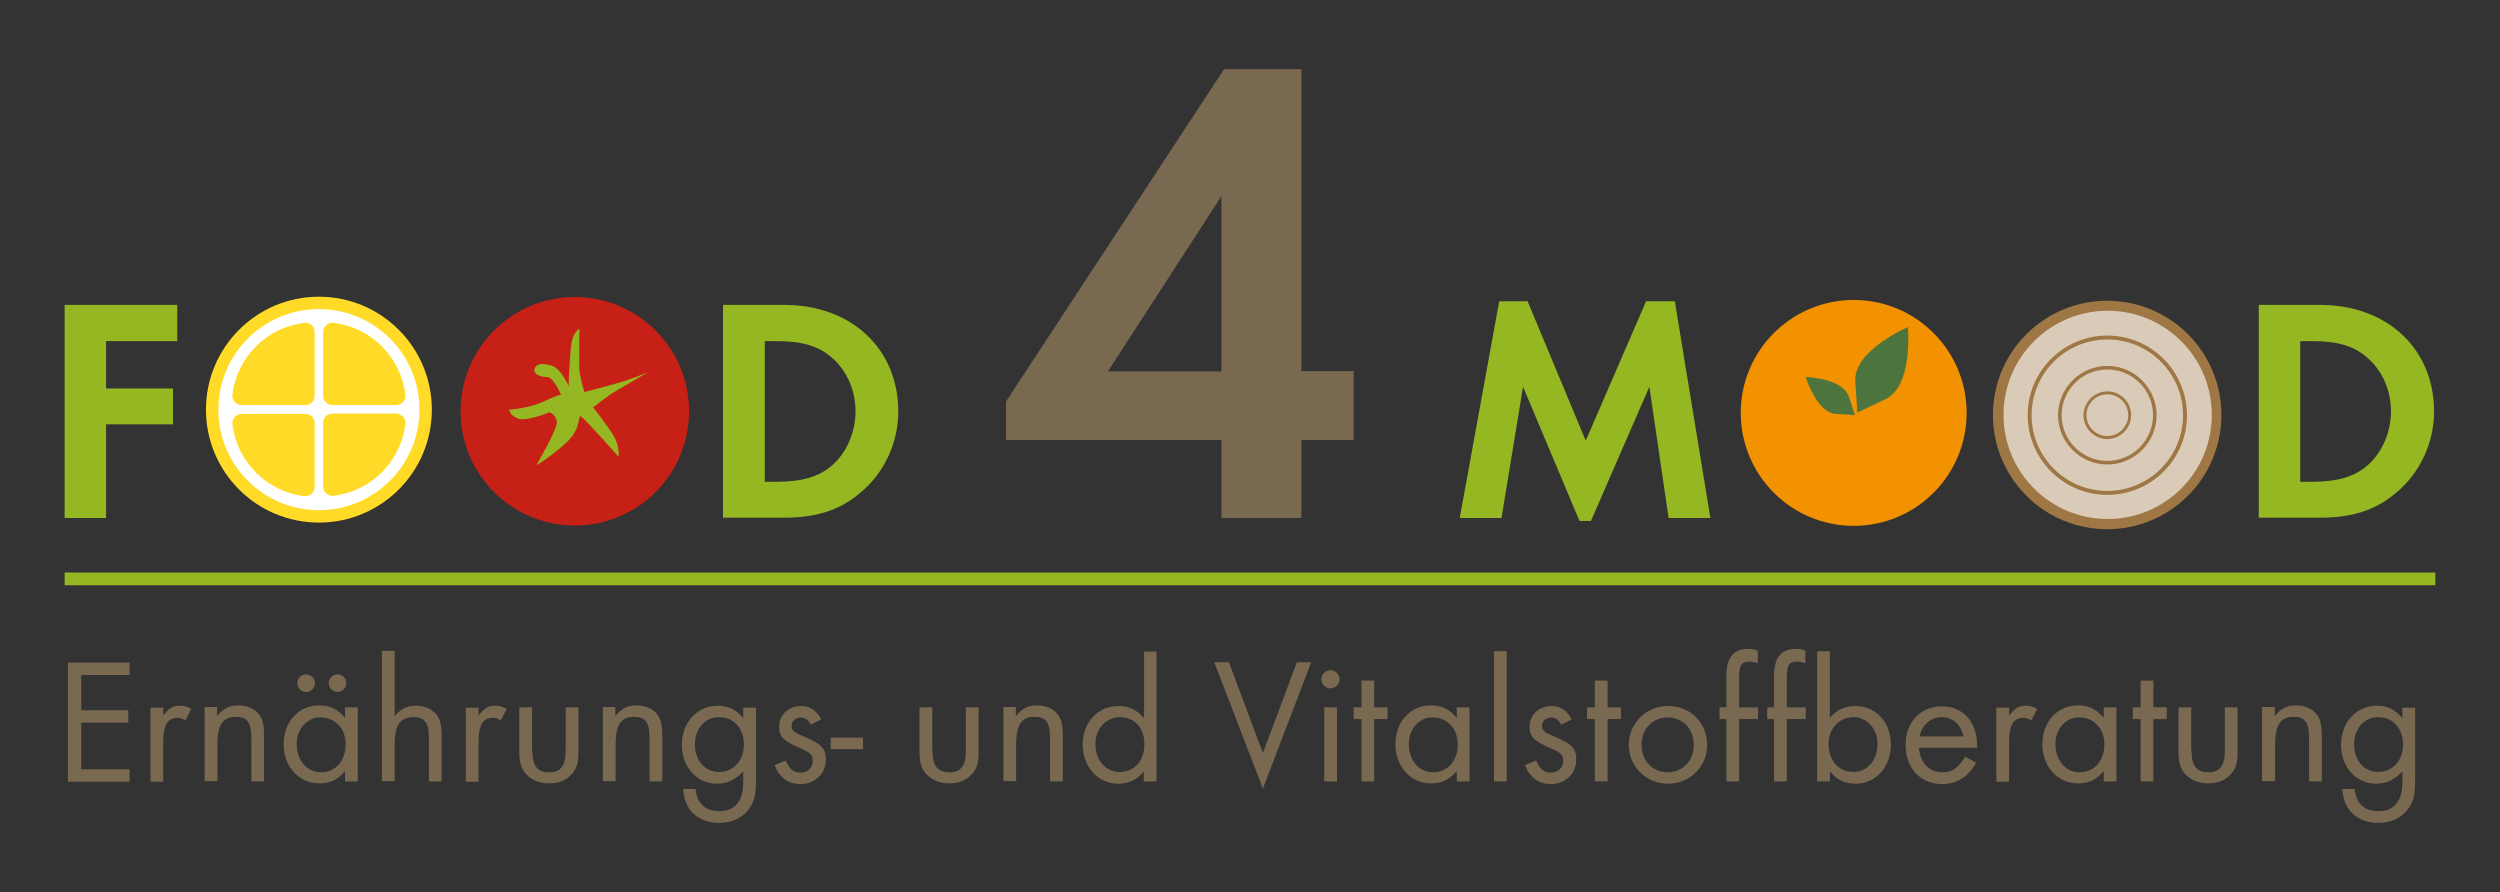 <?xml version="1.0" encoding="utf-8"?>
<!-- Generator: Adobe Illustrator 22.0.1, SVG Export Plug-In . SVG Version: 6.00 Build 0)  -->
<svg version="1.1" id="Ebene_1" xmlns="http://www.w3.org/2000/svg" xmlns:xlink="http://www.w3.org/1999/xlink" x="0px" y="0px"
	 viewBox="0 0 765.9 273.3" style="enable-background:new 0 0 765.9 273.3;" xml:space="preserve">
<rect x="0" y="0" width="765.9" height="273.3" fill="#333333" stroke="none"/>
<style type="text/css">
	.st0{fill:#9E7745;}
	.st1{fill:#F39200;}
	.st2{fill:#FFDB28;}
	.st3{fill:#FFFFFF;}
	.st4{fill:#94B722;}
	.st5{fill:#7A6951;}
	.st6{fill:#C72017;}
	.st7{fill:#4D743D;}
	.st8{opacity:0.62;fill:#FFFFFF;}
</style>
<g>
	
		<ellipse transform="matrix(9.853749e-02 -0.995 0.995 9.853749e-02 455.571 756.989)" class="st0" cx="645.6" cy="127" rx="35" ry="35"/>
	<g>
		<circle class="st1" cx="567.9" cy="126.5" r="34.6"/>
	</g>
	<circle class="st2" cx="97.7" cy="125.5" r="34.6"/>
	<circle class="st3" cx="97.7" cy="125.5" r="30.8"/>
	<path class="st2" d="M102.2,98.9c11.5,1.4,20.6,10.5,22,22c0.2,1.7-1.1,3.2-2.8,3.2h-19.6c-1.6,0-2.8-1.3-2.8-2.8v-19.6
		C99,100,100.5,98.7,102.2,98.9z"/>
	<path class="st2" d="M124.2,129.9c-1.4,11.5-10.5,20.6-22,22c-1.7,0.2-3.2-1.1-3.2-2.8v-19.6c0-1.6,1.3-2.8,2.8-2.8h19.6
		C123.1,126.8,124.4,128.3,124.2,129.9z"/>
	<path class="st2" d="M71.2,120.9c1.4-11.5,10.5-20.6,22-22c1.7-0.2,3.2,1.1,3.2,2.8v19.6c0,1.6-1.3,2.8-2.8,2.8H74
		C72.3,124.1,71,122.6,71.2,120.9z"/>
	<path class="st2" d="M93.2,152c-11.5-1.4-20.6-10.5-22-22c-0.2-1.7,1.1-3.2,2.8-3.2h19.6c1.6,0,2.8,1.3,2.8,2.8v19.6
		C96.4,150.8,94.9,152.2,93.2,152z"/>
	<rect x="19.8" y="175.4" class="st4" width="726.3" height="3.9"/>
	<g>
		<path class="st5" d="M24.9,206.7v10.9h14.4v3.8H24.9v14.3h14.8v3.8H20.8v-36.5h18.9v3.8H24.9z"/>
		<path class="st5" d="M50,216.7v2.5c2-2.4,3-3,5.1-3c1.3,0,2.1,0.2,3.5,1l-1.8,3.5c-1-0.6-1.5-0.8-2.3-0.8c-3.2,0-4.5,2.2-4.5,7.6
			v12h-3.9v-22.7H50z"/>
		<path class="st5" d="M66.5,216.7v2.7c2-2.4,3.7-3.3,6.6-3.3c2.7,0,5.3,1.2,6.5,3.1c0.9,1.4,1.3,3.1,1.3,6.1v14.1H77V226
			c0-4.7-1.3-6.4-4.8-6.4c-3.9,0-5.6,2.5-5.6,8.4v11.3h-3.9v-22.7H66.5z"/>
		<path class="st5" d="M109.6,216.7v22.7h-3.9v-3.2c-2.2,2.7-4.6,3.8-7.9,3.8c-6.2,0-10.9-5.1-10.9-12c0-6.9,4.6-11.9,10.9-11.9
			c3.2,0,5.6,1.1,7.9,3.8v-3.2H109.6z M90.9,227.9c0,5,3.1,8.7,7.4,8.7c4.5,0,7.6-3.5,7.6-8.6c0-4.8-3.2-8.2-7.7-8.2
			C94.1,219.7,90.9,223.3,90.9,227.9z M96.5,209.3c0,1.5-1.3,2.7-2.7,2.7c-1.5,0-2.7-1.3-2.7-2.7c0-1.5,1.2-2.7,2.7-2.7
			C95.3,206.6,96.5,207.8,96.5,209.3z M106.1,209.3c0,1.5-1.3,2.7-2.7,2.7s-2.7-1.3-2.7-2.7c0-1.5,1.2-2.7,2.7-2.7
			C104.9,206.6,106.1,207.8,106.1,209.3z"/>
		<path class="st5" d="M120.9,199.5v19.9c2-2.3,3.8-3.2,6.6-3.2c2.7,0,5.1,1.2,6.5,3.1c0.9,1.4,1.3,3.1,1.3,6v14.1h-3.9v-13.8
			c0-4.2-1.4-5.9-4.7-5.9c-4.1,0-5.8,2.5-5.8,8.3v11.3H117v-39.9H120.9z"/>
		<path class="st5" d="M146.6,216.7v2.5c2-2.4,3-3,5.1-3c1.3,0,2.1,0.2,3.5,1l-1.8,3.5c-1-0.6-1.5-0.8-2.3-0.8
			c-3.2,0-4.5,2.2-4.5,7.6v12h-3.9v-22.7H146.6z"/>
		<path class="st5" d="M163.1,230c0,4.6,1.5,6.6,5.1,6.6c3.6,0,5.1-2,5.1-6.6v-13.3h3.9v13.7c0,3.3-0.5,5.1-2.1,6.8
			c-1.6,1.9-4.1,2.8-6.9,2.8c-2.8,0-5.3-1-7-2.8c-1.5-1.7-2.1-3.5-2.1-6.8v-13.7h3.9V230z"/>
		<path class="st5" d="M188.5,216.7v2.7c2-2.4,3.7-3.3,6.6-3.3c2.7,0,5.3,1.2,6.5,3.1c0.9,1.4,1.3,3.1,1.3,6.1v14.1H199V226
			c0-4.7-1.3-6.4-4.8-6.4c-3.9,0-5.6,2.5-5.6,8.4v11.3h-3.9v-22.7H188.5z"/>
		<path class="st5" d="M231.6,239c0,4.5-0.5,6.7-2.2,8.9c-2,2.7-5.3,4.2-9,4.2c-6.6,0-10.8-4-11.1-10.4h3.8c0.4,4.4,2.9,6.8,7.3,6.8
			c4.8,0,7.3-3.1,7.3-8.9v-3.3c-2.2,2.5-4.9,3.8-8,3.8c-6.2,0-10.8-5.1-10.8-11.9c0-6.9,4.7-12,11-12c3.2,0,5.6,1.2,7.8,3.8v-3.2
			h3.9V239z M212.9,228.1c0,4.9,3.1,8.4,7.4,8.4c4.4,0,7.6-3.5,7.6-8.4c0-4.9-3.1-8.4-7.6-8.4C216,219.7,212.9,223.2,212.9,228.1z"
			/>
		<path class="st5" d="M248.4,222c-0.8-1.5-1.8-2.2-3.1-2.2c-1.5,0-2.8,1.1-2.8,2.5c0,1.4,0.7,2.1,3.7,3.3c5.5,2.3,6.8,3.7,6.8,7.2
			c0,4.2-3.4,7.4-7.7,7.4c-3.8,0-6.5-1.9-8-5.8l3.4-1.4c1.3,2.8,2.4,3.7,4.6,3.7c2.1,0,3.7-1.5,3.7-3.6c0-1.8-0.8-2.6-3.7-3.8
			c-5.3-2.3-6.6-3.6-6.6-6.6c0-3.7,2.8-6.4,6.8-6.4c2.6,0,4.7,1.4,6.1,4.1L248.4,222z"/>
		<path class="st5" d="M264.4,226v3.5h-9.9V226H264.4z"/>
		<path class="st5" d="M285.7,230c0,4.6,1.5,6.6,5.1,6.6c3.6,0,5.1-2,5.1-6.6v-13.3h3.9v13.7c0,3.3-0.5,5.1-2.1,6.8
			c-1.6,1.9-4.1,2.8-6.9,2.8c-2.8,0-5.3-1-7-2.8c-1.5-1.7-2.1-3.5-2.1-6.8v-13.7h3.9V230z"/>
		<path class="st5" d="M311.2,216.7v2.7c2-2.4,3.7-3.3,6.6-3.3c2.7,0,5.3,1.2,6.5,3.1c0.9,1.4,1.3,3.1,1.3,6.1v14.1h-3.9V226
			c0-4.7-1.3-6.4-4.8-6.4c-3.9,0-5.6,2.5-5.6,8.4v11.3h-3.9v-22.7H311.2z"/>
		<path class="st5" d="M354.3,199.5v39.9h-3.9v-3.1c-1.9,2.5-4.5,3.8-7.8,3.8c-6.2,0-10.9-5.1-10.9-12c0-6.8,4.6-11.8,10.9-11.8
			c3.2,0,5.6,1.1,7.9,3.7v-20.4H354.3z M335.6,227.9c0,5,3.1,8.6,7.4,8.6c4.6,0,7.6-3.4,7.6-8.6c0-4.9-3.1-8.2-7.6-8.2
			C338.8,219.8,335.6,223.3,335.6,227.9z"/>
		<path class="st5" d="M386.9,230.7l10.4-27.8h4.4l-14.8,38.7L372,202.9h4.5L386.9,230.7z"/>
		<path class="st5" d="M410.4,208.1c0,1.5-1.3,2.8-2.8,2.8s-2.8-1.3-2.8-2.8c0-1.5,1.3-2.8,2.8-2.8S410.4,206.6,410.4,208.1z
			 M409.6,239.4h-3.9v-22.7h3.9V239.4z"/>
		<path class="st5" d="M421,239.4h-3.9v-19.1h-2.4v-3.6h2.4v-8.2h3.9v8.2h4.1v3.6H421V239.4z"/>
		<path class="st5" d="M450.2,216.7v22.7h-3.9v-3.2c-2.2,2.7-4.6,3.8-7.9,3.8c-6.2,0-10.9-5.1-10.9-12c0-6.9,4.6-11.9,10.9-11.9
			c3.2,0,5.6,1.1,7.9,3.8v-3.2H450.2z M431.6,227.9c0,5,3.1,8.7,7.4,8.7c4.5,0,7.6-3.5,7.6-8.6c0-4.8-3.2-8.2-7.7-8.2
			C434.8,219.7,431.6,223.3,431.6,227.9z"/>
		<path class="st5" d="M461.6,239.4h-3.9v-39.9h3.9V239.4z"/>
		<path class="st5" d="M478.3,222c-0.8-1.5-1.8-2.2-3.1-2.2c-1.5,0-2.8,1.1-2.8,2.5c0,1.4,0.7,2.1,3.7,3.3c5.5,2.3,6.8,3.7,6.8,7.2
			c0,4.2-3.4,7.4-7.7,7.4c-3.8,0-6.5-1.9-8-5.8l3.4-1.4c1.3,2.8,2.4,3.7,4.6,3.7c2.1,0,3.7-1.5,3.7-3.6c0-1.8-0.8-2.6-3.7-3.8
			c-5.3-2.3-6.6-3.6-6.6-6.6c0-3.7,2.8-6.4,6.8-6.4c2.6,0,4.7,1.4,6.1,4.1L478.3,222z"/>
		<path class="st5" d="M492.5,239.4h-3.9v-19.1h-2.4v-3.6h2.4v-8.2h3.9v8.2h4.1v3.6h-4.1V239.4z"/>
		<path class="st5" d="M523,228.2c0,6.7-5.3,11.9-12,11.9c-6.7,0-12-5.3-12-11.9c0-6.6,5.3-11.9,12-11.9
			C517.7,216.2,523,221.4,523,228.2z M502.9,228.2c0,4.8,3.4,8.4,7.9,8.4c4.7,0,8.1-3.5,8.1-8.4c0-4.9-3.3-8.4-8.1-8.4
			C506.3,219.8,502.9,223.3,502.9,228.2z"/>
		<path class="st5" d="M532.8,239.4h-3.9v-19.1h-2.1v-3.6h2.1V207c0-5.5,2.2-8.2,6.6-8.2c1.2,0,1.7,0.1,3,0.5v3.9
			c-1.2-0.4-1.8-0.5-2.6-0.5c-2.5,0-3.1,1.1-3.1,5.2v8.8h5.8v3.6h-5.8V239.4z"/>
		<path class="st5" d="M547.4,239.4h-3.9v-19.1h-2.1v-3.6h2.1V207c0-5.5,2.2-8.2,6.6-8.2c1.2,0,1.7,0.1,3,0.5v3.9
			c-1.2-0.4-1.8-0.5-2.6-0.5c-2.5,0-3.1,1.1-3.1,5.2v8.8h5.8v3.6h-5.8V239.4z"/>
		<path class="st5" d="M560.5,220c2.2-2.6,4.7-3.7,7.9-3.7c6.3,0,10.9,5,10.9,11.8c0,6.9-4.7,12-10.8,12c-3.3,0-5.8-1.2-7.9-3.8v3.1
			h-3.9v-39.9h3.9V220z M560.2,227.9c0,5.1,3.1,8.6,7.6,8.6c4.3,0,7.4-3.6,7.4-8.6c0-4.6-3.2-8.2-7.4-8.2
			C563.4,219.8,560.2,223.2,560.2,227.9z"/>
		<path class="st5" d="M587.9,228.9c0.2,4.7,3.1,7.7,7.2,7.7c3,0,4.8-1.3,7-4.8l3.3,1.9c-2.5,4.4-5.9,6.5-10.5,6.5
			c-6.6,0-11.1-4.9-11.1-12c0-7,4.6-11.8,11.1-11.8c6.5,0,10.8,4.8,10.8,11.9v0.8H587.9z M601.5,225.6c-0.7-3.6-3.3-5.9-6.7-5.9
			c-3.3,0-6.1,2.5-6.7,5.9H601.5z"/>
		<path class="st5" d="M615.5,216.7v2.5c2-2.4,3-3,5.1-3c1.3,0,2.1,0.2,3.5,1l-1.8,3.5c-1-0.6-1.5-0.8-2.3-0.8
			c-3.2,0-4.5,2.2-4.5,7.6v12h-3.9v-22.7H615.5z"/>
		<path class="st5" d="M648.4,216.7v22.7h-3.9v-3.2c-2.2,2.7-4.6,3.8-7.9,3.8c-6.2,0-10.9-5.1-10.9-12c0-6.9,4.6-11.9,10.9-11.9
			c3.2,0,5.6,1.1,7.9,3.8v-3.2H648.4z M629.7,227.9c0,5,3.1,8.7,7.4,8.7c4.5,0,7.6-3.5,7.6-8.6c0-4.8-3.2-8.2-7.7-8.2
			C632.9,219.7,629.7,223.3,629.7,227.9z"/>
		<path class="st5" d="M659.7,239.4h-3.9v-19.1h-2.4v-3.6h2.4v-8.2h3.9v8.2h4.1v3.6h-4.1V239.4z"/>
		<path class="st5" d="M671.4,230c0,4.6,1.5,6.6,5.1,6.6c3.6,0,5.1-2,5.1-6.6v-13.3h3.9v13.7c0,3.3-0.5,5.1-2.1,6.8
			c-1.6,1.9-4.1,2.8-6.9,2.8c-2.8,0-5.3-1-7-2.8c-1.5-1.7-2.1-3.5-2.1-6.8v-13.7h3.9V230z"/>
		<path class="st5" d="M696.9,216.7v2.7c2-2.4,3.7-3.3,6.6-3.3c2.7,0,5.3,1.2,6.5,3.1c0.9,1.4,1.3,3.1,1.3,6.1v14.1h-3.9V226
			c0-4.7-1.3-6.4-4.8-6.4c-3.9,0-5.6,2.5-5.6,8.4v11.3H693v-22.7H696.9z"/>
		<path class="st5" d="M739.9,239c0,4.5-0.5,6.7-2.2,8.9c-2,2.7-5.3,4.2-9,4.2c-6.6,0-10.8-4-11.1-10.4h3.8c0.4,4.4,2.9,6.8,7.3,6.8
			c4.8,0,7.3-3.1,7.3-8.9v-3.3c-2.2,2.5-4.9,3.8-8,3.8c-6.2,0-10.8-5.1-10.8-11.9c0-6.9,4.7-12,11-12c3.2,0,5.6,1.2,7.8,3.8v-3.2
			h3.9V239z M721.2,228.1c0,4.9,3.1,8.4,7.4,8.4c4.4,0,7.6-3.5,7.6-8.4c0-4.9-3.1-8.4-7.6-8.4C724.3,219.7,721.2,223.2,721.2,228.1z
			"/>
	</g>
	<path class="st4" d="M32.5,104.5V119H53V130H32.5v28.7H19.8V93.4h34.5v11.1H32.5z"/>
	<path class="st4" d="M221.5,93.4h18.7c20.6,0,35,13.4,35,32.7c0,9.6-4.4,19-11.8,25c-6.3,5.3-13.4,7.5-23.3,7.5h-18.6V93.4z
		 M237.7,147.6c8.2,0,13.4-1.6,17.4-5.2c4.4-3.9,7-10.2,7-16.4c0-6.3-2.6-12.3-7-16.2c-4.2-3.8-9.2-5.3-17.4-5.3h-3.4v43.1H237.7z"
		/>
	<path class="st5" d="M414.7,113.7v21.1h-16v23.9h-24.5v-23.9h-66V123L375,21.2h23.7v92.5H414.7z M374.2,60.1l-34.8,53.7h34.8V60.1z
		"/>
	<path class="st4" d="M459.3,92.3h8.7l17.8,42.7l18.5-42.7h8.8l10.9,66.4h-12.8l-5.9-40.2l-17.9,41.1h-3.5l-17.3-41.1l-6.6,40.2
		h-12.8L459.3,92.3z"/>
	<path class="st4" d="M692,93.4h18.7c20.6,0,35,13.4,35,32.7c0,9.6-4.4,19-11.8,25c-6.3,5.3-13.4,7.5-23.3,7.5H692V93.4z
		 M708.1,147.6c8.2,0,13.4-1.6,17.4-5.2c4.4-3.9,7-10.2,7-16.4c0-6.3-2.6-12.3-7-16.2c-4.2-3.8-9.2-5.3-17.4-5.3h-3.4v43.1H708.1z"
		/>
	<g>
		<g>
			<circle class="st6" cx="176.1" cy="126" r="35"/>
		</g>
		<g>
			<path class="st4" d="M174.1,126.3c0-0.3,2.3,0.2,2-2.5c-0.4-3.2-3.7-10.6-6.9-11.7c-5.9-1.9-5.5,1.6-5.5,1.6s0.5,1.8,3.9,1.8
				C170.4,115.5,174.1,126.3,174.1,126.3z"/>
			<path class="st4" d="M174.4,120.1c-0.5-0.4,0.2-11.9,0.7-15.1s2.4-4.3,2.4-4.3s-0.1,10.7,0,12.6s1.5,6.8,1.5,6.8
				s8.3-2.1,12.4-3.4c4.1-1.3,7.3-2.8,7.3-2.8s-9.2,5.4-10.5,6.2c-1.4,0.7-6.5,4.7-6.5,4.7s4.8,6,6.5,9.1c1.7,3.1,1.3,6,1.3,6
				s-10.3-11.6-11.5-12.3c-1.1-0.7,0.4,3.5-4.5,8c-4.1,3.8-9.3,7.2-9.1,6.8c0.2-0.4,6.4-10.9,6.2-13.2c-0.3-2.3-2.3-2.9-2.3-2.9
				s-7.1,3-9.7,1.9c-2.6-1.1-2.6-2.7-2.6-2.7s5.9-0.3,10.8-2.6S174.4,120.1,174.4,120.1z"/>
		</g>
	</g>
	<g>
		<path class="st7" d="M584.5,100.2c0,0,1.7,18.1-6.9,22.1c-8.6,4.1-8.6,4.1-8.6,4.1s0,0-0.6-9.5
			C567.7,107.4,584.5,100.2,584.5,100.2z"/>
		<path class="st7" d="M553.2,115.5c0,0,11.3,0.3,13.2,6s1.9,5.7,1.9,5.7s0,0-5.9-0.4S553.2,115.5,553.2,115.5z"/>
	</g>
	<circle class="st8" cx="645.7" cy="127.1" r="31.9"/>
	<path class="st0" d="M645.6,102.8c-13.4,0-24.4,10.9-24.4,24.4c0,13.4,10.9,24.4,24.4,24.4s24.4-10.9,24.4-24.4
		C670,113.8,659.1,102.8,645.6,102.8z M645.6,150.4c-12.8,0-23.2-10.4-23.2-23.2s10.4-23.2,23.2-23.2s23.2,10.4,23.2,23.2
		S658.4,150.4,645.6,150.4z"/>
	<path class="st0" d="M645.6,112.1c-8.3,0-15.1,6.8-15.1,15.1s6.8,15.1,15.1,15.1s15.1-6.8,15.1-15.1S653.9,112.1,645.6,112.1z
		 M645.6,141.2c-7.7,0-14-6.3-14-14c0-7.7,6.3-14,14-14s14,6.3,14,14C659.6,134.9,653.3,141.2,645.6,141.2z"/>
	<path class="st0" d="M645.6,119.9c-4,0-7.3,3.3-7.3,7.3s3.3,7.3,7.3,7.3s7.3-3.3,7.3-7.3S649.7,119.9,645.6,119.9z M645.6,133.6
		c-3.5,0-6.4-2.9-6.4-6.4s2.9-6.4,6.4-6.4s6.4,2.9,6.4,6.4S649.1,133.6,645.6,133.6z"/>
</g>
</svg>
